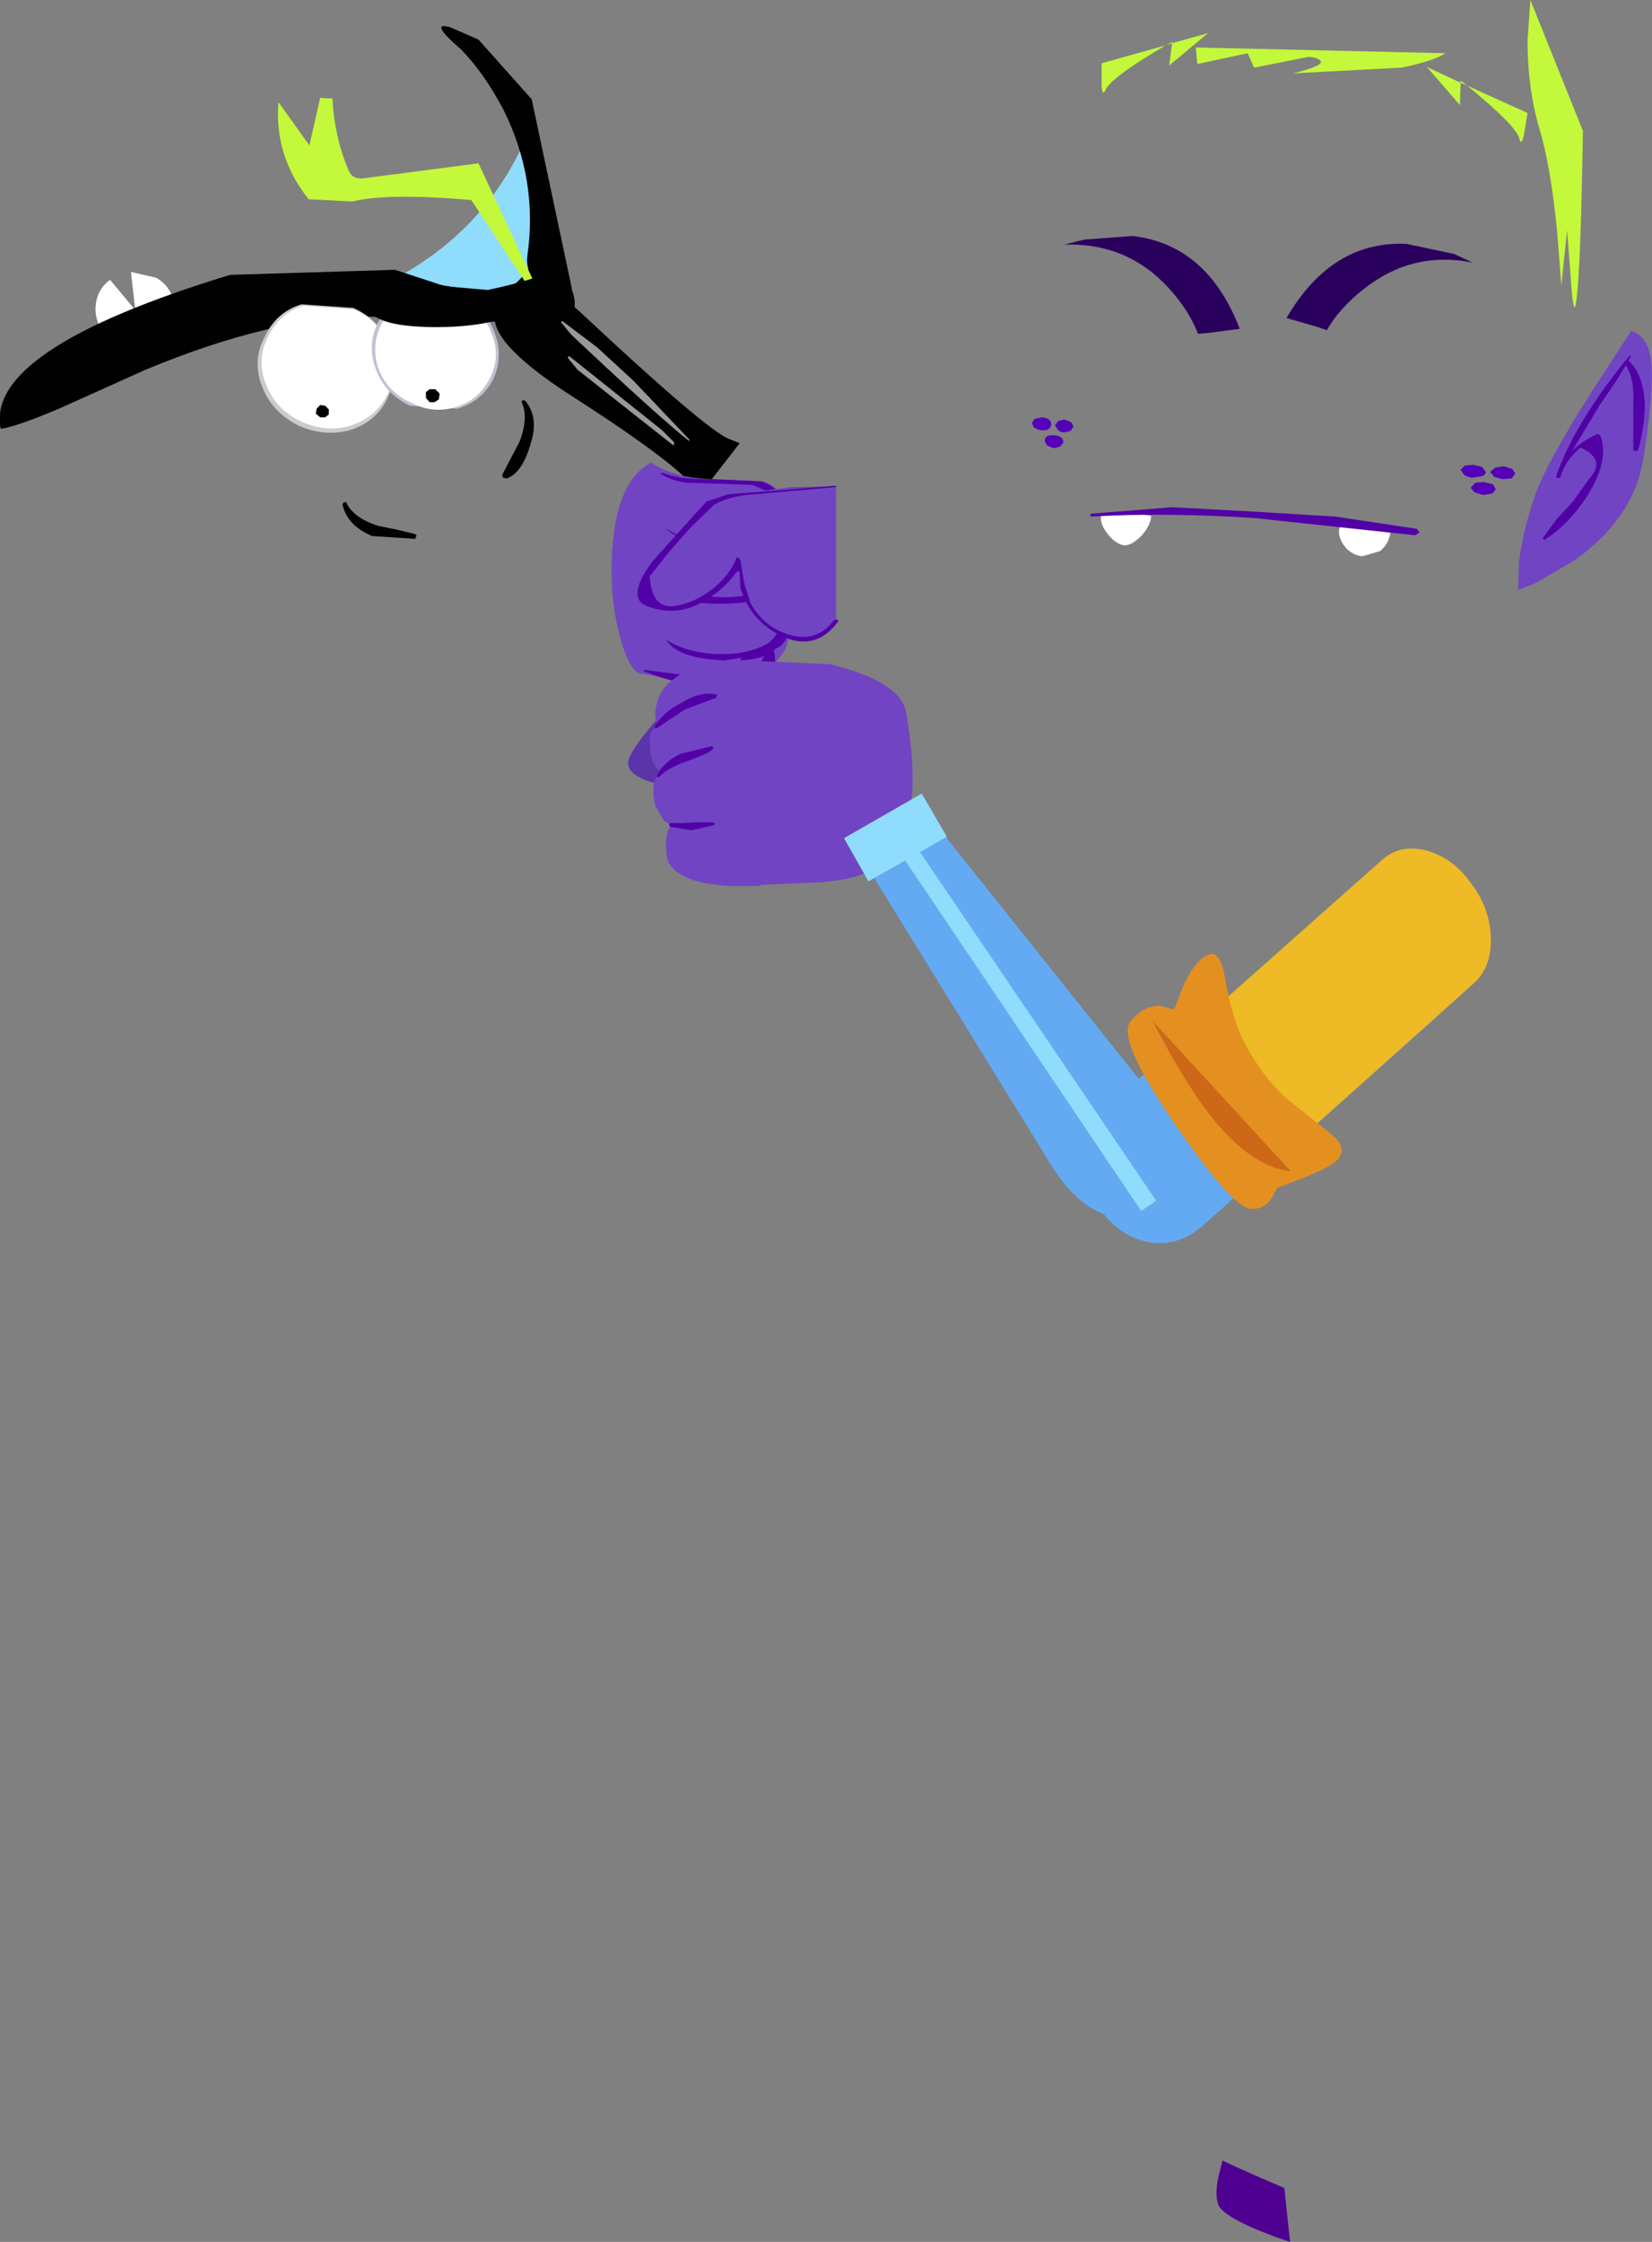 <?xml version="1.0" encoding="UTF-8" standalone="no"?>
<svg xmlns:xlink="http://www.w3.org/1999/xlink" height="155.8px" width="114.8px" xmlns="http://www.w3.org/2000/svg">
  <rect width="100%" height="100%" fill="#808080" stroke="none"/>
  <g transform="matrix(1.0, 0.0, 0.0, 1.0, 116.35, 184.2)">
    <path d="M-24.15 -161.25 Q-23.3 -162.75 -21.6 -164.1 -18.2 -166.8 -14.0 -165.95 L-15.3 -166.55 -18.6 -167.25 Q-23.8 -167.5 -26.95 -162.1 L-24.7 -161.45 -24.15 -161.25" fill="#29015d" fill-rule="evenodd" stroke="none"/>
    <path d="M-1.6 -159.05 Q-1.8 -160.85 -3.0 -161.2 L-5.95 -156.65 Q-9.1 -151.65 -9.75 -149.55 -10.5 -147.4 -10.8 -145.1 L-10.85 -143.2 -9.7 -143.65 -6.95 -145.25 Q-2.85 -148.15 -2.15 -152.3 -1.4 -157.1 -1.6 -159.05" fill="#7144c3" fill-rule="evenodd" stroke="none"/>
    <path d="M-3.0 -159.5 L-3.1 -159.5 Q-6.85 -154.95 -8.2 -151.15 -8.25 -151.0 -8.1 -151.0 -7.9 -150.95 -7.9 -151.1 -7.55 -152.25 -6.5 -153.1 -4.7 -152.25 -5.9 -150.95 L-7.0 -149.4 -8.15 -148.15 -9.15 -146.8 -9.1 -146.7 -9.0 -146.7 Q-7.25 -147.8 -5.95 -149.9 -4.5 -152.3 -5.15 -153.95 L-5.35 -154.05 Q-6.65 -153.4 -7.15 -152.8 L-7.2 -152.7 -5.15 -156.1 Q-3.6 -158.3 -3.0 -159.5" fill="#5201a7" fill-rule="evenodd" stroke="none"/>
    <path d="M-3.2 -159.15 L-3.4 -159.1 -3.4 -158.85 Q-2.75 -157.95 -2.85 -156.05 L-2.85 -152.95 Q-2.8 -152.85 -2.65 -152.85 L-2.5 -152.95 Q-2.05 -154.6 -2.05 -156.15 -2.15 -158.2 -3.2 -159.15" fill="#5201a7" fill-rule="evenodd" stroke="none"/>
    <path d="M-23.3 -147.35 Q-23.35 -146.7 -22.75 -146.05 -22.2 -145.55 -21.65 -145.55 L-20.45 -145.9 Q-19.85 -146.4 -19.75 -147.1 -19.7 -147.75 -21.5 -147.9 -23.25 -148.0 -23.3 -147.35" fill="#ffffff" fill-rule="evenodd" stroke="none"/>
    <path d="M-39.85 -148.35 Q-39.9 -147.7 -39.3 -147.0 -38.75 -146.35 -38.2 -146.3 -37.7 -146.3 -37.05 -146.95 -36.4 -147.65 -36.35 -148.35 L-38.05 -148.6 -39.85 -148.35" fill="#ffffff" fill-rule="evenodd" stroke="none"/>
    <path d="M-12.8 -151.4 L-12.5 -151.05 -11.95 -150.9 -11.3 -150.95 -11.05 -151.3 -11.25 -151.6 -11.85 -151.8 -12.45 -151.7 -12.8 -151.4" fill="#5501b9" fill-rule="evenodd" stroke="none"/>
    <path d="M-14.85 -151.55 L-14.6 -151.2 Q-14.4 -151.05 -14.05 -151.0 L-13.4 -151.1 Q-13.1 -151.2 -13.1 -151.4 L-13.35 -151.75 -13.95 -151.9 -14.55 -151.85 -14.85 -151.55" fill="#5501b9" fill-rule="evenodd" stroke="none"/>
    <path d="M-14.15 -150.3 L-13.9 -150.0 -13.3 -149.8 -12.65 -149.9 -12.4 -150.2 -12.6 -150.55 -13.25 -150.7 -13.85 -150.65 -14.15 -150.3" fill="#5501b9" fill-rule="evenodd" stroke="none"/>
    <path d="M-43.3 -154.7 Q-43.3 -155.15 -43.95 -155.2 L-44.45 -155.1 -44.65 -154.8 -44.5 -154.5 Q-44.3 -154.35 -44.0 -154.3 -43.35 -154.25 -43.3 -154.7" fill="#5501b9" fill-rule="evenodd" stroke="none"/>
    <path d="M-41.75 -154.55 L-41.9 -154.85 -42.35 -155.05 -42.8 -154.95 -43.05 -154.65 -42.85 -154.35 Q-42.7 -154.15 -42.4 -154.15 L-41.95 -154.25 -41.75 -154.55" fill="#5501b9" fill-rule="evenodd" stroke="none"/>
    <path d="M-42.45 -153.45 Q-42.45 -153.9 -43.1 -153.95 -43.75 -154.0 -43.75 -153.55 L-43.6 -153.25 -43.15 -153.05 -42.7 -153.15 -42.45 -153.45" fill="#5501b9" fill-rule="evenodd" stroke="none"/>
    <path d="M-6.35 -175.1 L-10.0 -184.2 -10.2 -181.4 Q-10.2 -178.1 -9.4 -175.35 -8.6 -172.7 -8.15 -168.2 L-7.85 -164.35 -7.45 -168.2 -7.2 -164.9 Q-7.0 -161.85 -6.8 -163.35 -6.5 -165.65 -6.35 -175.1" fill="#c3f83b" fill-rule="evenodd" stroke="none"/>
    <path d="M-34.85 -181.3 L-35.35 -181.05 -39.8 -179.8 -39.8 -178.55 Q-39.8 -177.45 -39.55 -177.9 -39.25 -178.75 -35.35 -181.05 L-34.9 -181.2 -35.1 -179.65 -32.4 -181.9 -34.9 -181.2 -34.85 -181.3" fill="#c3f83b" fill-rule="evenodd" stroke="none"/>
    <path d="M-10.4 -175.1 L-10.2 -176.35 -14.4 -178.25 -14.85 -178.6 -14.85 -178.45 -17.2 -179.55 -14.9 -176.9 -14.85 -178.45 -14.4 -178.25 Q-10.9 -175.4 -10.75 -174.5 -10.6 -174.0 -10.4 -175.1" fill="#c3f83b" fill-rule="evenodd" stroke="none"/>
    <path d="M-18.95 -179.5 Q-16.75 -179.95 -15.9 -180.5 L-33.25 -180.9 -33.15 -179.75 -29.65 -180.5 -29.2 -179.5 -25.4 -180.25 Q-24.8 -180.2 -24.6 -180.0 -24.25 -179.65 -26.5 -179.1 L-18.95 -179.5" fill="#c3f83b" fill-rule="evenodd" stroke="none"/>
    <path d="M-40.55 -148.5 L-40.6 -148.35 -40.5 -148.3 Q-35.45 -148.6 -29.2 -148.2 L-18.0 -147.0 -17.7 -147.2 -17.9 -147.45 -23.55 -148.3 -29.3 -148.65 -34.9 -148.95 -40.55 -148.5" fill="#5201a7" fill-rule="evenodd" stroke="none"/>
    <path d="M-27.1 -32.15 Q-29.25 -33.05 -31.4 -34.05 L-31.7 -32.85 Q-31.95 -31.55 -31.65 -30.9 -31.25 -30.2 -29.0 -29.25 -27.8 -28.75 -26.7 -28.4 L-27.1 -32.15" fill="#4e0190" fill-rule="evenodd" stroke="none"/>
    <path d="M-22.85 -122.05 L-39.2 -107.45 Q-40.7 -106.1 -40.85 -103.85 -41.05 -101.65 -39.7 -99.9 -38.4 -98.2 -36.4 -97.85 -34.4 -97.6 -32.85 -98.95 L-16.5 -113.55 Q-15.0 -114.9 -14.85 -117.1 -14.7 -119.3 -16.0 -121.05 -17.3 -122.85 -19.3 -123.15 -21.35 -123.35 -22.85 -122.05" fill="#63aaf2" fill-rule="evenodd" stroke="none"/>
    <path d="M-20.3 -124.45 L-33.7 -112.55 Q-34.95 -111.4 -34.85 -109.35 -34.8 -107.3 -33.5 -105.55 -32.2 -103.75 -30.35 -103.25 -28.55 -102.8 -27.3 -103.9 L-13.95 -115.85 Q-12.7 -116.95 -12.75 -119.0 -12.8 -121.1 -14.15 -122.85 -15.4 -124.6 -17.25 -125.1 -19.05 -125.55 -20.3 -124.45" fill="#eeba25" fill-rule="evenodd" stroke="none"/>
    <path d="M-27.6 -101.65 Q-25.25 -102.5 -24.2 -103.05 -22.25 -104.05 -23.8 -105.35 L-27.05 -107.95 Q-28.65 -109.45 -29.8 -111.6 -30.7 -113.25 -31.2 -116.1 -31.5 -118.0 -32.2 -117.9 -33.1 -117.75 -34.05 -115.85 L-34.75 -114.05 -35.75 -114.3 Q-36.95 -114.3 -37.8 -113.2 -38.75 -112.0 -34.75 -106.15 -30.8 -100.4 -29.5 -100.2 -28.55 -100.1 -28.0 -100.9 L-27.6 -101.65" fill="#e49021" fill-rule="evenodd" stroke="none"/>
    <path d="M-36.25 -113.25 Q-34.15 -109.15 -32.3 -106.75 -29.45 -103.1 -26.65 -102.8 L-36.25 -113.25" fill="#cc6817" fill-rule="evenodd" stroke="none"/>
    <path d="M-76.8 -159.45 L-76.9 -159.35 -76.2 -158.5 -69.55 -153.25 -69.5 -153.45 -70.35 -154.3 -76.8 -159.45 M-77.3 -161.9 L-77.35 -161.8 -76.65 -160.95 Q-70.55 -155.2 -68.45 -153.55 L-68.45 -153.65 -72.35 -157.75 -74.85 -160.05 -77.3 -161.9 M-68.15 -150.4 Q-69.7 -152.2 -75.95 -156.25 -82.35 -160.25 -81.95 -162.35 -81.65 -164.4 -81.0 -164.65 -84.25 -170.1 -75.75 -162.25 -67.3 -154.35 -65.7 -153.7 L-64.95 -153.4 -67.7 -149.85 -68.15 -150.4" fill="#010101" fill-rule="evenodd" stroke="none"/>
    <path d="M-77.3 -161.9 L-74.85 -160.05 -72.35 -157.75 -68.45 -153.65 -68.45 -153.55 Q-70.55 -155.2 -76.65 -160.95 L-77.35 -161.8 -77.3 -161.9 M-76.8 -159.45 L-70.35 -154.3 -69.5 -153.45 -69.55 -153.25 -76.2 -158.5 -76.9 -159.35 -76.8 -159.45" fill="#999999" fill-rule="evenodd" stroke="none"/>
    <path d="M-63.3 -150.75 Q-62.0 -150.25 -62.1 -149.45 -62.2 -148.9 -63.15 -147.4 -61.95 -146.7 -61.75 -145.9 -61.6 -145.3 -61.95 -143.85 L-62.25 -142.9 -62.25 -142.1 -61.85 -141.25 Q-61.55 -140.7 -61.55 -140.35 -61.45 -138.45 -63.75 -137.35 -65.8 -136.3 -67.8 -136.6 L-67.6 -136.5 -69.85 -137.0 -72.05 -137.45 Q-72.8 -138.05 -73.3 -140.1 -73.85 -142.1 -73.85 -144.5 -73.85 -150.6 -71.1 -152.05 -69.5 -150.95 -66.7 -150.9 L-63.3 -150.75" fill="#7144c3" fill-rule="evenodd" stroke="none"/>
    <path d="M-63.15 -147.0 L-63.15 -147.1 -63.1 -147.1 Q-61.95 -146.45 -61.7 -145.3 -61.55 -144.15 -62.25 -143.1 L-62.7 -143.05 Q-63.0 -143.25 -62.75 -143.5 -62.1 -144.4 -62.2 -145.35 -62.25 -146.35 -63.15 -147.0" fill="#5201a7" fill-rule="evenodd" stroke="none"/>
    <path d="M-62.65 -143.25 L-62.6 -143.35 -62.45 -143.4 -61.7 -142.3 -61.45 -140.95 -61.75 -139.75 Q-62.15 -139.1 -62.75 -139.05 L-63.0 -139.15 -63.0 -139.45 -62.6 -139.85 -62.25 -140.3 Q-62.0 -140.85 -62.05 -141.3 -62.1 -141.95 -62.65 -143.25" fill="#5201a7" fill-rule="evenodd" stroke="none"/>
    <path d="M-66.15 -146.45 Q-63.65 -146.4 -62.35 -147.45 L-62.25 -147.4 -62.2 -147.3 Q-63.4 -146.05 -66.1 -146.15 -68.65 -146.3 -70.1 -147.45 L-70.05 -147.45 Q-68.5 -146.5 -66.15 -146.45" fill="#5201a7" fill-rule="evenodd" stroke="none"/>
    <path d="M-66.1 -142.7 Q-63.85 -142.65 -62.25 -143.8 L-62.1 -143.75 -62.1 -143.6 Q-62.8 -142.2 -66.5 -142.25 -69.6 -142.25 -70.1 -143.5 L-70.1 -143.55 Q-68.0 -142.7 -66.1 -142.7" fill="#5201a7" fill-rule="evenodd" stroke="none"/>
    <path d="M-66.05 -138.75 Q-63.8 -138.75 -62.3 -139.95 L-62.2 -139.95 -62.15 -139.8 Q-62.4 -138.2 -65.85 -138.3 -69.15 -138.4 -70.0 -139.65 L-70.05 -139.7 -70.0 -139.7 Q-68.3 -138.7 -66.05 -138.75" fill="#5201a7" fill-rule="evenodd" stroke="none"/>
    <path d="M-66.9 -150.9 L-63.45 -150.75 Q-62.05 -150.3 -61.85 -148.95 -61.65 -147.6 -62.75 -146.75 L-62.9 -146.7 -62.9 -146.85 -62.45 -147.85 Q-62.15 -148.45 -62.25 -148.9 -62.4 -149.55 -62.9 -150.0 L-64.05 -150.5 -66.75 -150.6 -68.65 -150.65 Q-69.7 -150.8 -70.4 -151.25 L-70.45 -151.3 -70.3 -151.35 Q-69.15 -150.85 -66.9 -150.9" fill="#5201a7" fill-rule="evenodd" stroke="none"/>
    <path d="M-66.95 -137.05 L-64.5 -137.4 Q-63.4 -137.8 -63.05 -139.2 L-62.9 -139.35 -62.7 -139.25 Q-62.1 -138.0 -63.2 -137.15 -64.15 -136.35 -65.45 -136.3 -68.05 -136.2 -71.6 -137.55 L-71.6 -137.65 -66.95 -137.05" fill="#5201a7" fill-rule="evenodd" stroke="none"/>
    <path d="M-68.5 -136.5 L-67.5 -129.9 -70.9 -129.8 Q-72.6 -130.25 -72.7 -131.1 -72.8 -131.8 -70.7 -134.2 L-68.5 -136.5" fill="#5c34aa" fill-rule="evenodd" stroke="none"/>
    <path d="M-64.8 -138.5 L-68.95 -132.75 Q-69.65 -132.85 -70.15 -133.2 -71.2 -134.0 -70.6 -135.65 -70.0 -137.25 -67.35 -138.05 L-64.8 -138.5" fill="#7144c3" fill-rule="evenodd" stroke="none"/>
    <path d="M-68.3 -135.0 L-65.4 -135.6 -63.5 -122.65 Q-67.25 -122.45 -68.9 -123.35 -69.9 -123.9 -70.0 -124.65 -70.15 -125.75 -69.95 -126.4 L-69.75 -126.85 -70.2 -127.15 -70.8 -128.15 Q-71.1 -129.35 -70.8 -130.1 L-70.45 -130.55 -70.8 -130.9 Q-71.2 -131.5 -71.2 -132.8 -71.25 -134.15 -68.3 -135.0" fill="#7144c3" fill-rule="evenodd" stroke="none"/>
    <path d="M-53.4 -134.75 Q-51.85 -126.15 -55.4 -123.95 -56.7 -123.1 -59.15 -122.9 L-63.5 -122.7 Q-65.5 -122.55 -66.7 -124.8 -67.65 -126.75 -67.8 -129.9 -68.0 -132.9 -67.35 -135.35 -66.8 -137.95 -65.8 -138.35 L-58.7 -138.05 Q-53.8 -136.85 -53.4 -134.75" fill="#7144c3" fill-rule="evenodd" stroke="none"/>
    <path d="M-70.55 -130.2 L-70.7 -130.2 -70.7 -130.3 Q-70.3 -131.2 -69.1 -131.8 L-66.9 -132.35 -66.8 -132.25 Q-66.75 -132.15 -66.85 -132.1 -67.2 -131.8 -68.75 -131.25 -70.0 -130.8 -70.55 -130.2" fill="#5201a7" fill-rule="evenodd" stroke="none"/>
    <path d="M-69.8 -127.0 L-68.9 -127.0 -68.05 -127.05 -66.8 -127.05 -66.65 -126.95 -66.75 -126.85 -68.3 -126.5 -69.8 -126.75 -69.85 -126.9 -69.8 -127.0" fill="#5201a7" fill-rule="evenodd" stroke="none"/>
    <path d="M-70.7 -133.6 L-70.85 -133.6 -70.85 -133.75 Q-70.2 -134.75 -69.0 -135.35 -67.75 -136.15 -66.65 -135.95 L-66.5 -135.9 -66.6 -135.7 -68.75 -134.9 -70.7 -133.6" fill="#5201a7" fill-rule="evenodd" stroke="none"/>
    <path d="M-52.95 -127.7 Q-54.15 -127.95 -55.05 -127.25 -55.95 -126.6 -56.1 -125.45 -56.25 -124.2 -55.55 -123.1 L-43.25 -103.15 Q-41.6 -100.5 -39.55 -99.8 -37.7 -99.1 -36.05 -100.3 -34.35 -101.55 -34.4 -103.65 -34.4 -105.85 -36.4 -108.2 L-51.0 -126.5 Q-51.85 -127.5 -52.95 -127.7" fill="#63aaf2" fill-rule="evenodd" stroke="none"/>
    <path d="M-52.8 -125.55 L-53.75 -124.85 -37.05 -100.05 -36.0 -100.75 -52.8 -125.55" fill="#90dcfc" fill-rule="evenodd" stroke="none"/>
    <path d="M-50.55 -126.05 L-52.3 -129.05 -57.7 -125.95 -56.0 -122.95 -50.55 -126.05" fill="#90dcfc" fill-rule="evenodd" stroke="none"/>
    <path d="M-67.2 -149.2 Q-66.6 -149.7 -64.5 -149.95 L-61.4 -150.35 -58.25 -150.4 -58.25 -141.05 Q-58.8 -140.0 -60.25 -139.85 -61.55 -139.75 -62.6 -140.4 -63.9 -141.1 -64.5 -142.55 L-65.05 -145.3 Q-65.45 -143.9 -67.15 -142.8 -68.8 -141.75 -70.25 -141.95 -72.6 -142.25 -71.5 -144.05 L-69.0 -147.05 -67.2 -149.2" fill="#7144c3" fill-rule="evenodd" stroke="none"/>
    <path d="M-58.25 -150.45 L-58.25 -150.35 -64.5 -149.8 Q-65.95 -149.6 -66.75 -149.1 L-68.4 -147.5 -69.85 -145.85 -71.2 -144.15 Q-71.05 -141.65 -69.15 -142.15 -68.0 -142.4 -67.0 -143.15 -65.75 -144.05 -65.2 -145.35 -65.2 -145.5 -65.05 -145.45 L-64.9 -145.3 -64.65 -143.75 -64.2 -142.3 Q-63.3 -140.65 -61.55 -140.1 -59.6 -139.5 -58.4 -141.1 L-58.2 -141.15 Q-58.0 -141.05 -58.15 -140.95 -59.7 -138.9 -62.05 -140.0 -64.2 -141.05 -64.9 -143.35 L-64.95 -144.4 Q-65.0 -144.7 -65.4 -144.15 -66.15 -143.2 -67.3 -142.5 -69.3 -141.25 -71.45 -142.1 -72.85 -142.7 -71.0 -145.2 L-68.35 -148.15 -67.25 -149.35 -65.75 -149.85 -58.25 -150.45" fill="#5201a7" fill-rule="evenodd" stroke="none"/>
    <path d="M-33.1 -161.0 Q-33.7 -162.6 -35.15 -164.2 -38.05 -167.35 -42.4 -167.2 L-41.0 -167.55 -37.65 -167.8 Q-32.45 -167.2 -30.2 -161.35 L-32.5 -161.05 -33.1 -161.0" fill="#29015d" fill-rule="evenodd" stroke="none"/>
    <path d="M-79.6 -175.1 Q-79.15 -174.3 -79.0 -173.5 -76.6 -161.3 -88.25 -163.5 L-88.55 -164.35 -88.25 -165.2 Q-82.2 -168.7 -79.6 -175.1" fill="#90dcfc" fill-rule="evenodd" stroke="none"/>
    <path d="M-79.35 -163.85 L-83.6 -170.3 Q-89.4 -170.8 -91.85 -170.2 L-94.9 -170.35 Q-97.3 -173.35 -97.0 -177.1 L-94.85 -174.1 -94.1 -177.4 -93.25 -177.35 Q-93.1 -174.6 -92.1 -172.3 -91.85 -171.75 -91.15 -171.8 L-83.1 -172.85 -79.1 -164.3 -79.35 -163.85" fill="#c3f83b" fill-rule="evenodd" stroke="none"/>
    <path d="M-109.55 -161.8 Q-109.15 -160.75 -108.05 -160.3 L-105.95 -160.2 -105.9 -160.25 Q-104.85 -160.6 -104.4 -161.55 -103.95 -162.5 -104.35 -163.55 -104.7 -164.45 -105.5 -164.9 L-107.25 -165.3 -106.95 -162.65 -108.7 -164.75 Q-109.35 -164.3 -109.6 -163.5 -109.85 -162.65 -109.55 -161.8" fill="#ffffff" fill-rule="evenodd" stroke="none"/>
    <path d="M-88.9 -165.45 L-100.35 -165.1 Q-117.45 -159.9 -116.3 -154.4 -115.2 -154.55 -112.25 -155.8 L-106.25 -158.5 Q-97.35 -162.2 -90.75 -162.2 L-79.65 -161.75 Q-76.8 -161.6 -76.5 -162.5 -76.2 -163.45 -76.9 -164.65 L-77.65 -165.65 -78.6 -165.1 Q-80.1 -164.55 -82.45 -164.05 L-85.4 -164.3 -88.9 -165.45" fill="#010101" fill-rule="evenodd" stroke="none"/>
    <path d="M-89.35 -156.7 Q-90.05 -155.0 -91.9 -154.35 -93.7 -153.8 -95.55 -154.6 -97.4 -155.5 -98.1 -157.25 -98.85 -159.05 -98.0 -160.7 -97.2 -162.5 -95.4 -163.05 L-91.8 -162.8 Q-90.0 -162.0 -89.25 -160.2 -88.55 -158.4 -89.35 -156.7" fill="#cccccc" fill-rule="evenodd" stroke="none"/>
    <path d="M-89.4 -156.85 Q-90.15 -155.25 -91.9 -154.65 -93.6 -154.1 -95.4 -154.9 -97.15 -155.7 -97.85 -157.45 -98.55 -159.15 -97.75 -160.75 -96.95 -162.45 -95.25 -162.95 L-91.75 -162.7 Q-90.05 -161.95 -89.35 -160.25 -88.65 -158.55 -89.4 -156.85" fill="#ffffff" fill-rule="evenodd" stroke="none"/>
    <path d="M-82.0 -161.15 Q-82.65 -162.8 -84.35 -163.55 L-87.75 -163.8 Q-89.4 -163.25 -90.15 -161.65 -90.85 -160.1 -90.2 -158.45 -89.55 -156.8 -87.85 -156.0 L-84.55 -155.8 Q-82.8 -156.35 -82.05 -157.9 -81.35 -159.5 -82.0 -161.15" fill="#c6c0d0" fill-rule="evenodd" stroke="none"/>
    <path d="M-82.2 -161.05 Q-82.8 -162.65 -84.4 -163.4 L-87.55 -163.55 Q-89.2 -163.0 -89.9 -161.55 -90.6 -160.05 -90.0 -158.45 -89.35 -156.9 -87.75 -156.2 -86.2 -155.4 -84.55 -155.95 -82.95 -156.5 -82.25 -158.05 -81.55 -159.5 -82.2 -161.05" fill="#ffffff" fill-rule="evenodd" stroke="none"/>
    <path d="M-85.8 -156.85 L-86.1 -157.15 -86.5 -157.15 -86.75 -156.95 -86.75 -156.55 -86.5 -156.25 -86.15 -156.25 -85.85 -156.45 -85.8 -156.85" fill="#010101" fill-rule="evenodd" stroke="none"/>
    <path d="M-93.5 -155.75 L-93.75 -156.0 -94.1 -156.05 -94.35 -155.8 -94.4 -155.45 -94.1 -155.2 -93.75 -155.2 -93.5 -155.4 -93.5 -155.75" fill="#010101" fill-rule="evenodd" stroke="none"/>
    <path d="M-79.4 -177.3 L-83.1 -181.45 -85.05 -182.3 Q-86.6 -182.75 -84.35 -180.8 -82.75 -179.2 -81.35 -176.55 -78.95 -171.7 -79.7 -166.45 -79.9 -164.85 -78.25 -164.35 L-76.6 -164.1 -79.4 -177.3" fill="#010101" fill-rule="evenodd" stroke="none"/>
    <path d="M-80.1 -156.25 L-80.05 -156.4 -79.85 -156.35 Q-78.9 -155.2 -79.45 -153.45 -80.05 -151.3 -81.15 -150.95 L-81.4 -151.0 -81.45 -151.2 -80.85 -152.35 -80.25 -153.5 Q-79.6 -155.2 -80.1 -156.25" fill="#010101" fill-rule="evenodd" stroke="none"/>
    <path d="M-90.55 -162.4 Q-89.35 -161.3 -84.75 -161.5 -80.05 -161.8 -80.2 -163.5 L-86.7 -164.55 -90.55 -162.4" fill="#010101" fill-rule="evenodd" stroke="none"/>
    <path d="M-92.3 -149.3 L-92.45 -149.3 -92.55 -149.15 Q-92.25 -147.7 -90.5 -146.95 L-87.5 -146.75 -87.4 -147.0 -87.55 -147.1 -88.8 -147.4 -90.05 -147.65 Q-91.8 -148.2 -92.3 -149.3" fill="#010101" fill-rule="evenodd" stroke="none"/>
  </g>
</svg>
